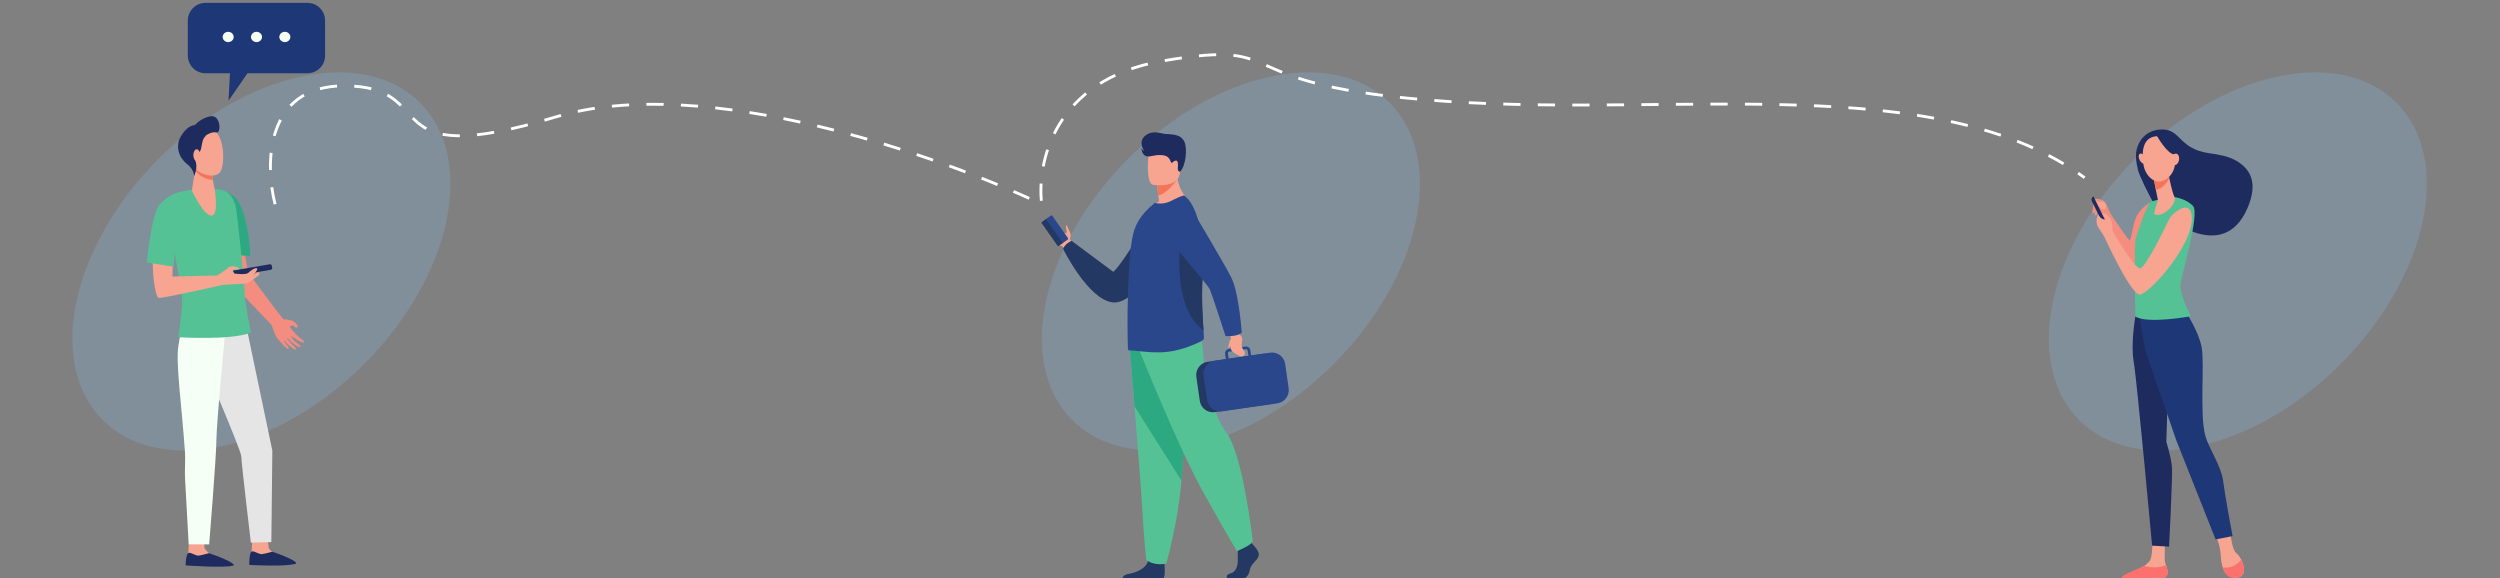 <svg width="869" height="201" viewBox="0 0 869 201" fill="none" xmlns="http://www.w3.org/2000/svg">
<rect x="0" y="0" width="869" height="201" fill="#808080" stroke="none"/>
<ellipse cx="90.863" cy="90.863" rx="50.5" ry="78" transform="rotate(45 90.863 90.863)" fill="#83ADD3" fill-opacity="0.33"/>
<path d="M101.444 111.423C99.014 110.741 98.971 111.168 98.673 111.04C98.332 110.912 95.389 106.991 95.389 106.991C95.389 106.991 86.691 95.399 86.264 94.76L83.535 79.758L75.305 79.673C75.305 79.673 78.759 95.868 79.1 96.677C79.442 97.487 93.215 111.636 94.366 112.915C94.366 112.915 95.133 115.003 95.645 116.282C96.157 117.56 97.266 118.54 97.479 118.839C97.521 118.881 98.289 119.947 99.611 121.012C100.762 121.907 100.165 120.501 100.165 120.501C100.165 120.501 98.417 118.413 98.587 118.285C98.758 118.199 99.653 119.393 100.89 120.416C101.231 120.671 101.53 120.927 101.828 121.183C102.596 121.779 103.278 121.481 102.553 120.714C102.297 120.458 101.871 119.989 101.53 119.734C101.146 119.435 100.933 119.052 100.634 118.754C100.08 118.157 99.696 117.731 99.739 117.731C99.781 117.731 99.781 117.518 100.122 117.773C100.549 118.072 101.274 118.967 101.913 119.393C102.297 119.648 103.022 120.16 103.022 120.16C103.022 120.16 104.344 120.757 104.387 120.714C104.77 120.373 104.003 119.691 103.448 119.435C103.193 119.094 102.382 118.54 102.382 118.54C102.382 118.54 101.061 117.049 101.274 116.836C101.359 116.75 102.34 117.56 103.406 118.199C104.387 118.796 105.538 119.222 105.708 119.052C106.007 118.754 104.983 117.944 104.983 117.944C104.983 117.944 104.216 117.432 104.003 117.262C103.747 117.049 102.979 116.324 102.979 116.324C102.979 116.324 100.464 113.639 100.719 113.469C100.975 113.298 101.743 113.043 101.956 113.171C102.169 113.298 102.468 113.682 102.681 113.81C102.894 113.938 103.32 113.852 103.491 113.597C103.662 113.341 102.851 112.403 102.851 112.403C102.851 112.403 102.127 111.636 101.444 111.423Z" fill="#F48C7F"/>
<path d="M87.757 186.644C87.757 186.644 87.458 191.801 87.458 191.843C87.33 192.482 86.946 194.102 86.946 194.699C86.946 196.957 96.924 192.781 94.707 191.801C94.494 191.715 93.428 191.033 93.385 190.266C93.3 189.073 93.001 186.729 93.001 186.729L87.757 186.644Z" fill="#F7A491"/>
<path d="M94.664 191.758C94.664 191.758 92.319 192.44 91.125 192.61C89.931 192.781 88.353 191.332 87.501 191.715C86.562 192.141 86.648 196.361 86.648 196.361C86.648 196.361 99.142 197.085 102.681 195.977C104.088 195.551 99.44 193.377 94.664 191.758Z" fill="#1E2B5F"/>
<path d="M65.754 187.113C65.754 187.113 65.455 192.269 65.455 192.312C65.327 192.951 64.944 194.571 64.944 195.167C64.944 197.426 74.921 193.25 72.704 192.269C72.491 192.184 71.126 190.991 71.041 190.224C70.956 189.03 70.999 187.155 70.999 187.155L65.754 187.113Z" fill="#F7A491"/>
<path d="M72.662 192.269C72.662 192.269 70.317 192.951 69.123 193.122C67.929 193.292 66.351 191.843 65.498 192.227C64.56 192.653 64.517 196.531 64.517 196.531C64.517 196.531 77.907 197.511 81.019 196.616C82.469 196.19 77.438 193.889 72.662 192.269Z" fill="#1E2B5F"/>
<path d="M81.573 112.446L85.795 114.278L94.664 156.641L94.323 188.434L87.202 188.604C87.202 188.604 83.876 160.817 83.876 158.644C83.876 156.47 68.525 120.969 68.525 120.969L81.573 112.446Z" fill="#E5E5E5"/>
<path d="M78.333 114.79C78.333 114.79 75.22 147.435 75.22 152.933C75.22 158.431 72.704 189.244 72.704 189.244L65.583 189.201C65.583 189.201 65.071 179.825 64.304 166.017C64.176 163.843 64.474 159.496 64.304 157.238C63.195 141.128 60.978 125.956 62.044 119.947C62.215 118.967 62.513 116.452 63.153 115.813C67.8 110.997 78.333 114.79 78.333 114.79Z" fill="#F5FFF5"/>
<path d="M87.032 89.006L78.418 88.409C78.418 88.409 77.992 80.696 77.992 77.03C77.992 72.556 76.627 65.992 77.182 66.12C78.674 66.461 81.233 67.825 82.469 69.53C86.563 75.283 87.032 89.006 87.032 89.006Z" fill="#2DA981"/>
<path d="M66.564 65.95C66.564 65.95 61.66 66.632 60.338 67.569C58.889 68.635 57.268 71.021 57.268 71.021C57.268 71.021 63.323 99.575 63.323 104.391C63.323 108.099 62.001 117.219 62.001 117.219C62.001 117.219 80.252 118.37 87.202 115.642C87.202 115.642 85.028 104.775 85.028 101.919C85.028 99.064 82.426 73.152 81.829 71.32C81.275 69.657 80.294 66.717 76.968 65.992C73.642 65.353 66.564 65.95 66.564 65.95Z" fill="#54C295"/>
<path d="M67.928 58.279L66.692 66.248C66.692 66.248 71.126 75.752 73.813 74.9C76.03 74.218 74.666 65.822 74.666 65.822C74.666 65.822 73.472 61.304 73.813 59.046C74.197 56.787 67.928 58.279 67.928 58.279Z" fill="#F7A491"/>
<path d="M73.813 59.046C74.197 56.787 67.929 58.279 67.929 58.279L67.843 58.96C68.014 59.387 68.27 59.77 68.526 60.069C69.933 61.56 72.107 62.455 73.984 62.54C73.77 61.304 73.685 59.983 73.813 59.046Z" fill="#F47458"/>
<path d="M66.905 46.985C66.735 46.942 65.498 56.062 67.843 58.577C70.189 61.091 74.794 61.901 76.414 59.941C78.248 57.767 78.162 47.922 74.495 45.323C70.828 42.766 66.905 46.985 66.905 46.985Z" fill="#F7A491"/>
<path d="M73.088 40.422C70.274 40.976 68.44 42.723 67.758 43.447C66.479 43.618 64.73 44.3 62.939 47.283C60.722 50.948 62.342 54.954 64.944 56.957C67.545 58.96 67.502 61.262 67.502 61.262L67.886 60.069C68.184 59.173 68.312 58.236 68.227 57.298C68.184 56.744 68.056 56.105 67.8 55.636C67.161 54.315 69.122 53.42 69.677 52.312C70.103 51.46 70.103 49.542 70.785 48.136L71.596 47.07C71.596 47.07 73.429 45.664 75.22 46.047C77.011 46.388 76.712 39.697 73.088 40.422Z" fill="#1E2B5F"/>
<path d="M69.549 53.889C69.549 54.997 69.037 55.934 68.397 55.934C67.758 55.934 67.204 55.039 67.204 53.931C67.204 52.823 67.715 51.886 68.355 51.886C68.995 51.886 69.549 52.781 69.549 53.889Z" fill="#F7A491"/>
<path d="M79.143 95.015L79.271 95.697C79.314 96.038 79.655 96.294 79.996 96.209L94.11 93.779C94.451 93.737 94.707 93.396 94.622 93.055L94.494 92.373C94.451 92.032 94.11 91.776 93.769 91.862L79.655 94.291C79.314 94.333 79.058 94.674 79.143 95.015Z" fill="#1E2B5F"/>
<path d="M59.102 69.658C60.765 69.615 62.215 80.525 61.191 81.591C60.125 82.656 59.955 96.123 59.955 96.123L75.561 95.74C75.86 95.527 79.143 93.353 79.612 92.842C80.124 92.33 82.469 92.586 83.109 93.268C83.748 93.95 81.701 93.396 81.147 93.779C80.593 94.163 81.574 95.1 81.574 95.1C81.574 95.1 85.539 95.655 86.307 94.845C87.074 94.035 89.121 92.629 89.419 93.438C89.547 93.865 88.481 95.143 87.885 95.697C88.652 95.143 89.547 94.546 89.846 94.632C90.4 94.802 90.187 95.527 89.889 95.74C89.59 95.953 86.435 98.34 85.966 98.51C85.497 98.68 78.162 98.851 76.926 99.149C76.926 99.149 56.33 103.837 55.136 103.539C54.113 103.283 53.089 96.677 53.089 91.648C53.047 86.62 53.942 69.785 59.102 69.658Z" fill="#F7A491"/>
<path d="M61.276 67.143C61.276 67.143 58.377 67.825 55.434 71.149C52.706 74.175 51 91.222 51 91.222L60.338 92.714L61.106 84.489L63.622 80.738L61.276 67.143Z" fill="#54C295"/>
<path d="M106.86 25.463H71.425C68.056 25.463 65.285 22.735 65.285 19.326V7.137C65.285 3.77 68.014 1 71.425 1H106.86C110.271 1 113 3.728 113 7.137V19.368C113 22.735 110.271 25.463 106.86 25.463Z" fill="#1E3877"/>
<path d="M80.337 17.664L79.442 35.009L91.679 17.28L80.337 17.664Z" fill="#1E3877"/>
<path d="M81.232 12.848C81.232 13.828 80.38 14.638 79.314 14.638C78.248 14.638 77.395 13.828 77.395 12.848C77.395 11.868 78.248 11.058 79.314 11.058C80.38 11.058 81.232 11.868 81.232 12.848Z" fill="#F5FFF5"/>
<path d="M91.082 12.848C91.082 13.828 90.23 14.638 89.164 14.638C88.098 14.638 87.245 13.828 87.245 12.848C87.245 11.868 88.098 11.058 89.164 11.058C90.23 11.058 91.082 11.868 91.082 12.848Z" fill="#F5FFF5"/>
<path d="M100.933 12.848C100.933 13.828 100.08 14.638 99.014 14.638C97.948 14.638 97.095 13.828 97.095 12.848C97.095 11.868 97.948 11.058 99.014 11.058C100.08 11.058 100.933 11.868 100.933 12.848Z" fill="#F5FFF5"/>
<ellipse cx="427.863" cy="90.863" rx="50.5" ry="78" transform="rotate(45 427.863 90.863)" fill="#83ADD3" fill-opacity="0.33"/>
<g clip-path="url(#clip0_64:12)">
<path d="M365.273 80.805C365.924 82.557 367.061 84.598 368.242 85.1C369.591 85.679 370.151 86.487 370.151 86.487L371.242 85.847L372.545 85.085C372.545 85.085 372.515 84.948 372.455 84.704C372.394 84.476 372.288 84.141 372.167 83.791C372.167 83.791 371.773 83.273 372.015 82.633C372.258 81.993 372.212 80.988 371.788 80.394C371.364 79.785 370.97 78.292 370.712 78.338C370.106 78.444 371.015 80.501 370.758 80.866C370.53 81.216 370.227 81.094 370.182 81.064C370.182 81.064 370.182 81.064 370.167 81.064C368.47 80.318 366.394 76.281 365.485 76.83C365.121 77.043 365 80.059 365.273 80.805Z" fill="#F7A491"/>
<path d="M371.167 83.257L369.03 84.765C368.879 84.872 368.667 84.841 368.561 84.689L363.091 76.906C362.985 76.753 363.015 76.54 363.167 76.433L365.303 74.925C365.455 74.819 365.667 74.849 365.773 75.002L371.242 82.785C371.348 82.937 371.318 83.151 371.167 83.257Z" fill="#2B478B"/>
<path d="M369.212 84.628L367.97 85.512C367.849 85.588 367.697 85.557 367.621 85.451L362.061 77.545C361.985 77.424 362 77.271 362.121 77.195L363.364 76.312C363.485 76.235 363.636 76.266 363.712 76.373L369.273 84.278C369.364 84.385 369.333 84.552 369.212 84.628Z" fill="#233862"/>
<path d="M401.743 72.031C401.743 72.031 390.924 91.01 386.985 94.498L372.53 83.745C372.53 83.745 370.439 84.384 369.53 86.502C369.53 86.502 378.318 104.384 386.955 105.13C395.591 105.877 407.667 83.653 407.667 83.653L401.743 72.031Z" fill="#233862"/>
<path d="M426.47 200.939L432.742 200.924C433.53 200.497 434.227 199.507 434.454 198.045C434.758 196.019 437.015 194.923 437.5 193.262C437.985 191.602 435.47 189.287 435.47 189.287L435.045 188.738L434.606 188.175L430.439 189.165C430.439 189.165 430.333 190.155 430.273 191.419C430.227 192.333 430.212 193.384 430.258 194.313C430.379 196.522 429.651 198.898 427.697 199.325C426.273 199.66 426.333 200.513 426.47 200.939Z" fill="#233862"/>
<path d="M390.091 201L404.424 200.985C405.106 200.147 404.848 197.025 404.742 196.019C404.727 195.821 404.712 195.699 404.712 195.699C404.712 195.699 399.818 191.785 399.136 194.786C399.121 194.877 399.091 194.968 399.061 195.06C398.212 197.878 394.424 199.157 392.227 199.507C390.803 199.736 390.288 200.482 390.091 201Z" fill="#233862"/>
<path d="M392.712 120.819C392.712 120.819 393.47 130.111 394.364 141.276C395.576 156.447 397.03 175.075 397.167 178.609C397.424 184.732 398.409 194.542 398.409 194.542C398.409 194.542 400.742 196.872 405.379 195.882C405.379 195.882 409.5 181.884 410.667 167.063C410.682 166.82 410.697 166.576 410.727 166.332C411.803 151.253 413.47 119.494 413.47 119.494L392.712 120.819Z" fill="#54C295"/>
<path d="M392.712 120.819C392.712 120.819 393.47 130.111 394.364 141.276L410.682 167.079C410.697 166.835 410.712 166.591 410.742 166.347C411.818 151.268 413.485 119.509 413.485 119.509L392.712 120.819Z" fill="#2DA981"/>
<path d="M396.106 121.916C396.106 121.916 409.545 155.548 418.379 171.344C427.212 187.154 429.97 191.572 429.97 191.572C429.97 191.572 435.015 189.546 435.47 188.16C435.47 188.16 432.061 157.635 426.152 150.202C422.818 145.998 418.879 133.386 418.682 128.968C418.485 124.551 417.47 115.823 417.47 115.823L396.106 121.916Z" fill="#54C295"/>
<path d="M399.379 72.869C404.621 74.514 413.667 70.036 413.667 70.036C413.667 70.036 408.833 66.411 409.076 58.871L405.03 62.146L402.288 64.37C402.288 64.37 402.303 65.68 402.606 67.98C402.682 68.589 402.788 69.259 402.909 69.99C400.667 71.209 399.379 72.869 399.379 72.869Z" fill="#F7A491"/>
<path d="M402.288 64.355C402.288 64.355 402.303 65.665 402.606 67.965C405.651 67.431 409.106 62.496 409.106 62.496C407.561 62.055 406.197 61.978 405.045 62.131L402.288 64.355Z" fill="#F47458"/>
<path d="M400.682 64.233C400.682 64.233 409.333 65.665 410.136 60.242C410.939 54.835 412.591 51.377 407.106 50.235C401.621 49.092 400.242 50.996 399.53 52.733C398.833 54.484 398.455 63.73 400.682 64.233Z" fill="#F7A491"/>
<path d="M392.136 121.596C392.288 121.733 392.485 121.809 392.682 121.809C394.652 121.779 400.379 122.86 405.227 122.358C409.318 121.962 412.939 120.743 416.818 118.991C417.333 118.763 418.515 118.123 418.5 117.544C418.485 116.905 418.424 115.991 418.333 114.833C418.046 110.812 417.561 103.897 418.015 95.93C418.091 94.438 418.136 92.975 418.136 91.528C418.167 80.714 416.015 71.209 411.697 67.995C411.333 67.736 409.076 68.833 407 69.868C405.091 70.813 403.167 70.919 401.364 70.554L399.561 72.153C397.364 74.21 394.955 76.997 393.909 81.216C393.015 84.811 392.5 91.3 392.227 98.032C392.106 101.079 392 104.156 391.97 107.065V107.171C391.94 107.461 391.94 107.781 391.94 108.07C391.894 115.549 392 121.489 392.136 121.596Z" fill="#2B478B"/>
<path d="M418.349 114.833C418.061 110.812 417.576 103.897 418.03 95.93C418.106 94.438 418.152 92.975 418.152 91.528C416.349 87.172 414.879 84.019 414.879 84.019H410.364C410.379 84.019 407.091 106.669 418.349 114.833Z" fill="#233862"/>
<path d="M441.5 140.469L422.242 143.256C419.742 143.622 417.409 141.855 417.045 139.341L415.848 130.994C415.485 128.481 417.242 126.12 419.742 125.77L439 122.982C441.5 122.617 443.833 124.384 444.197 126.897L445.394 135.244C445.758 137.757 444.015 140.118 441.5 140.469Z" fill="#233862"/>
<path d="M418.652 128.252C419.197 126.897 420.364 125.815 421.833 125.45C421.985 125.419 422.121 125.389 422.273 125.358L426.106 124.81L425.849 123.013C425.788 122.617 425.894 122.205 426.136 121.886C426.379 121.566 426.742 121.352 427.136 121.291L428.136 121.139L432.167 120.56L432.894 120.454C433.727 120.332 434.5 120.911 434.621 121.748L434.879 123.546L441.5 122.586C444.015 122.221 446.364 123.988 446.727 126.501L447.939 134.954C448.303 137.468 446.545 139.829 444.03 140.194L424.818 142.982C424.485 143.027 424.136 143.043 423.818 143.012C423.288 142.966 422.788 142.845 422.318 142.631C420.909 142.007 419.833 140.697 419.591 139.052L418.379 130.598C418.258 129.791 418.364 128.984 418.652 128.252ZM433.682 121.886C433.652 121.642 433.455 121.444 433.212 121.398C433.152 121.383 433.106 121.383 433.045 121.398L432.197 121.52L429.03 121.977L427.303 122.221C426.985 122.266 426.773 122.556 426.818 122.86L427.076 124.658L433.955 123.668L433.682 121.886Z" fill="#2B478B"/>
<path d="M426.833 115.595C426.833 115.595 427.849 116.95 427.894 117.483C428.167 121.139 426.5 121.642 430.818 123.668C430.818 123.668 432.667 124.368 432.697 122.936C432.727 121.505 431.424 121.474 431.652 119.479C431.924 117.164 431.894 117.148 430.379 115.945L429.379 114.285L426.833 115.595Z" fill="#F7A491"/>
<path d="M429.394 116.63C427.773 116.95 426 116.828 426 116.828C426 116.828 421.152 101.901 420.53 100.53C419.909 99.159 406.167 83.029 406.167 83.029L411.864 68.696C411.864 68.696 426.727 93.493 428.243 96.981C430.758 102.754 431.636 115.671 431.636 115.671C431.636 115.671 430.682 116.387 429.394 116.63Z" fill="#2B478B"/>
<path d="M410.152 59.739C410.152 59.739 409.258 59.587 409.409 58.368C409.546 57.15 409.546 55.55 408.561 55.84C407.561 56.145 407.515 56.937 407.106 56.464C406.697 56.007 406.682 54.042 403.727 53.905C400.773 53.768 399.576 54.804 398.197 54.195C396.818 53.586 396.743 51.499 396.743 51.499C396.743 51.499 397.137 52.245 397.727 52.474C397.727 52.474 395.424 49.336 398.076 47.173C400.727 45.041 403.424 46.442 404.97 46.533C408.364 46.731 410.546 46.929 411.652 49.168C412.758 51.392 412.318 57.576 410.152 59.739Z" fill="#1E2B5F"/>
<path d="M428.424 117.209C428.424 117.209 427.455 118.23 427.394 118.656C427.197 120.012 426.743 120.606 426.97 120.743C427.439 121.048 428.061 120.042 428.364 119.144C428.652 118.23 428.424 117.209 428.424 117.209Z" fill="#F7A491"/>
</g>
<ellipse cx="777.863" cy="90.863" rx="50.5" ry="78" transform="rotate(45 777.863 90.863)" fill="#83ADD3" fill-opacity="0.33"/>
<g clip-path="url(#clip1_64:12)">
<path d="M748.056 74.09L747.25 70.411C747.25 70.411 744.599 72.082 743.051 74.492C741.504 76.88 740.761 83.265 740.337 83.519C739.892 83.751 735.015 76.246 734.146 75.062C733.085 73.604 732.683 71.912 732.025 70.644C731.368 69.376 729.036 68.931 728.145 69.101C727.254 69.27 729.354 72.991 729.354 72.991C729.354 72.991 734.655 82.166 736.415 87.197C738.174 92.229 743.709 94.618 744.578 93.899C745.469 93.18 748.056 74.09 748.056 74.09Z" fill="#F48C7F"/>
<path d="M731.962 71.342C731.962 71.342 731.75 70.369 731.156 70.179C730.562 69.989 729.523 70.158 729.46 70.179C729.396 70.2 728.251 69.587 728.251 69.587L729.205 71.342C729.205 71.342 731.05 73.519 731.665 72.695C732.28 71.891 731.962 71.342 731.962 71.342Z" fill="#F7A491"/>
<path d="M727.912 69.65C727.912 69.65 727.233 73.033 727.403 73.752C727.573 74.471 727.997 74.09 728.081 73.921C728.421 73.287 728.633 71.109 728.633 71.109L727.912 69.65Z" fill="#F48C7F"/>
<path d="M729.354 72.483C729.354 72.483 729.036 74.576 728.718 74.83C728.506 74.999 728.23 74.893 728.145 74.47C728.06 74.048 728.569 71.447 728.569 71.447L729.354 72.483Z" fill="#F48C7F"/>
<path d="M731.305 78.445L732.407 77.916L727.7 68.276C727.085 68.572 726.83 69.312 727.127 69.925L731.305 78.445Z" fill="#1E2B5F"/>
<path d="M743.136 58.995C742.479 55.972 741.822 52.949 743.582 49.63C744.981 46.966 747.441 45.423 750.282 45.084C758.319 44.133 756.601 51.617 767.839 53.245C771.338 53.752 774.582 54.239 777.487 55.972C782.746 59.101 784.739 64.111 781.24 72.293C772.695 92.293 751.703 75.316 749.116 71.384C747.186 68.424 743.561 60.94 743.136 58.995Z" fill="#1E2B5F"/>
<path d="M775.282 185.376C775.282 185.376 775.854 191.169 777.317 192.247C778.78 193.304 780.752 197.258 779.777 199.372C779.48 200.027 778.865 200.429 778.166 200.64C776.088 201.275 773.904 200.196 773.013 198.23C772.525 197.131 772.08 195.651 771.995 193.812C771.783 189.097 770.299 186.708 770.299 186.708L775.282 185.376Z" fill="#F7A491"/>
<path d="M752.678 187.744C752.678 187.744 752.212 193.6 752.593 195.503C752.805 196.518 753.908 198.611 753.399 199.583C752.89 200.535 752.297 200.788 752.297 200.788L738.938 201C738.217 201.021 738.684 200.556 739.277 200.112C740.231 199.414 741.016 198.949 744.069 197.469C744.26 197.364 745.002 196.92 745.257 196.75C745.914 196.349 746.593 195.715 747.165 195.08C748.119 194.023 748.204 188.865 748.204 188.865L752.678 187.744Z" fill="#F7A491"/>
<path d="M742.246 110.009C742.246 110.009 740.571 119.501 741.673 125.737C742.776 131.953 748.077 189.668 748.077 189.668L753.972 190.006C753.972 190.006 755.202 165.906 754.99 162.544C754.777 159.183 753.018 153.58 753.018 153.58L753.611 134.109L746.19 108.55L742.246 110.009Z" fill="#1E2B5F"/>
<path d="M759.548 108.021C759.548 108.021 764.192 114.956 765.295 120.706C766.397 126.456 764.489 144.109 766.609 151.635C767.754 155.716 772.122 162.016 772.78 167.28C773.437 172.544 776.045 186.349 776.045 186.349L770.15 187.512L756.474 153.052L745.723 121.911L742.967 105.865L759.548 108.021Z" fill="#1E3877"/>
<path d="M755.795 68.509C755.795 68.509 759.845 68.974 762.284 71.595C764.722 74.238 758.361 95.4 757.916 98.762C757.47 102.123 761.541 109.924 761.541 109.924C761.541 109.924 746.381 112.715 742.246 110.009C742.246 110.009 741.8 85.908 742.246 83.519C742.691 81.13 746.359 71.384 747.25 70.433C748.119 69.46 755.795 68.509 755.795 68.509Z" fill="#54C295"/>
<path d="M761.52 73.583C761.139 72.399 759.781 71.828 758.636 72.335C757.067 73.012 754.905 74.301 753.844 76.5C752.084 80.179 745.893 92.779 743.984 93.265C742.076 93.751 734.273 80.179 734.273 80.179C734.273 80.179 734.485 77.79 733.828 76.437C733.17 75.084 731.177 73.646 730.88 74.132C730.583 74.618 731.983 75.802 731.983 76.056C731.983 76.289 731.389 76.458 730.583 75.972C729.778 75.485 729.332 74.534 729.332 74.534C729.332 74.534 727.997 76.944 729.396 79.1C730.795 81.257 731.389 82.124 731.389 82.124C731.389 82.124 740.443 102.165 743.751 102.398C746.868 102.567 764.637 82.927 761.52 73.583Z" fill="#F7A491"/>
<path d="M753.738 60.348C753.738 60.348 753.76 60.539 753.823 60.834C754.099 62.293 755.159 67.177 755.859 68.509C756.728 70.137 752.911 75.295 749.243 74.661C748.162 74.471 750.155 69.925 750.07 69.439C749.879 68.509 749.625 67.261 749.37 65.972C749.222 65.253 749.074 64.513 748.946 63.815C748.565 61.849 748.225 60.221 748.225 60.221L753.738 60.348Z" fill="#F7A491"/>
<path d="M753.823 60.834C753.76 60.539 753.738 60.348 753.738 60.348L748.247 60.221C748.247 60.221 748.565 61.828 748.968 63.815C749.095 64.513 749.243 65.232 749.392 65.972C750.24 65.845 751.13 65.443 752.021 64.661C752.996 63.815 753.632 62.801 754.014 61.722C753.929 61.363 753.866 61.067 753.823 60.834Z" fill="#F47458"/>
<path d="M750.452 47.325C750.452 47.325 752.699 47.642 754.311 49.714C755.922 51.807 757.682 58.255 753.654 61.765C749.625 65.274 745.638 61.3 745.045 57.093C744.451 52.907 744.578 47.177 750.452 47.325Z" fill="#F7A491"/>
<path d="M743.751 55.676C744.239 56.606 745.045 57.114 745.554 56.818C746.062 56.522 746.105 55.528 745.617 54.598C745.129 53.668 744.324 53.16 743.815 53.456C743.306 53.752 743.263 54.746 743.751 55.676Z" fill="#F7A491"/>
<path d="M749.752 47.241C749.752 47.241 753.208 53.372 755.689 53.668C758.17 53.943 758.488 57.219 758.488 57.219C758.488 57.219 757.597 49.693 755.159 48.256C752.699 46.797 749.752 47.241 749.752 47.241Z" fill="#1E2B5F"/>
<path d="M754.883 55.126C754.693 56.226 755.096 57.219 755.795 57.367C756.495 57.515 757.216 56.733 757.428 55.655C757.619 54.556 757.216 53.562 756.516 53.414C755.816 53.266 755.074 54.027 754.883 55.126Z" fill="#F7A491"/>
<path d="M772.61 197.194C775.812 197.786 777.954 195.905 779.056 194.51C779.862 196.095 780.371 198.061 779.777 199.372C779.247 200.514 777.805 200.831 776.596 200.873C775.303 200.915 774.116 200.26 773.479 199.139C773.183 198.611 772.886 197.977 772.61 197.194Z" fill="#FC716E"/>
<path d="M745.278 196.75C748.819 197.659 751.427 197.046 752.869 196.454C753.251 197.511 753.738 198.843 753.484 199.626C753.166 200.556 752.699 200.788 752.296 200.788C749.073 200.873 740.486 200.979 738.026 201.021C737.687 201.021 737.496 200.619 737.708 200.365C738.323 199.626 745.002 196.898 745.278 196.75Z" fill="#FC716E"/>
</g>
<path d="M95.614 70.987C92.114 57.272 92.014 29.843 119.614 29.843C154.114 29.843 128.614 60.159 193.114 40.67C244.714 25.078 327.281 54.385 362.114 70.987C360.281 57.091 366.114 27.677 404.114 21.18C451.614 13.06 422.114 29.843 503.114 35.256C584.114 40.67 673.614 24.429 724.614 61.783" stroke="white" stroke-dasharray="6 6"/>
<defs>
<clipPath id="clip0_64:12">
<rect width="86" height="155" fill="white" transform="matrix(-1 0 0 1 448 46)"/>
</clipPath>
<clipPath id="clip1_64:12">
<rect width="56" height="156" fill="white" transform="translate(727 45)"/>
</clipPath>
</defs>
</svg>
